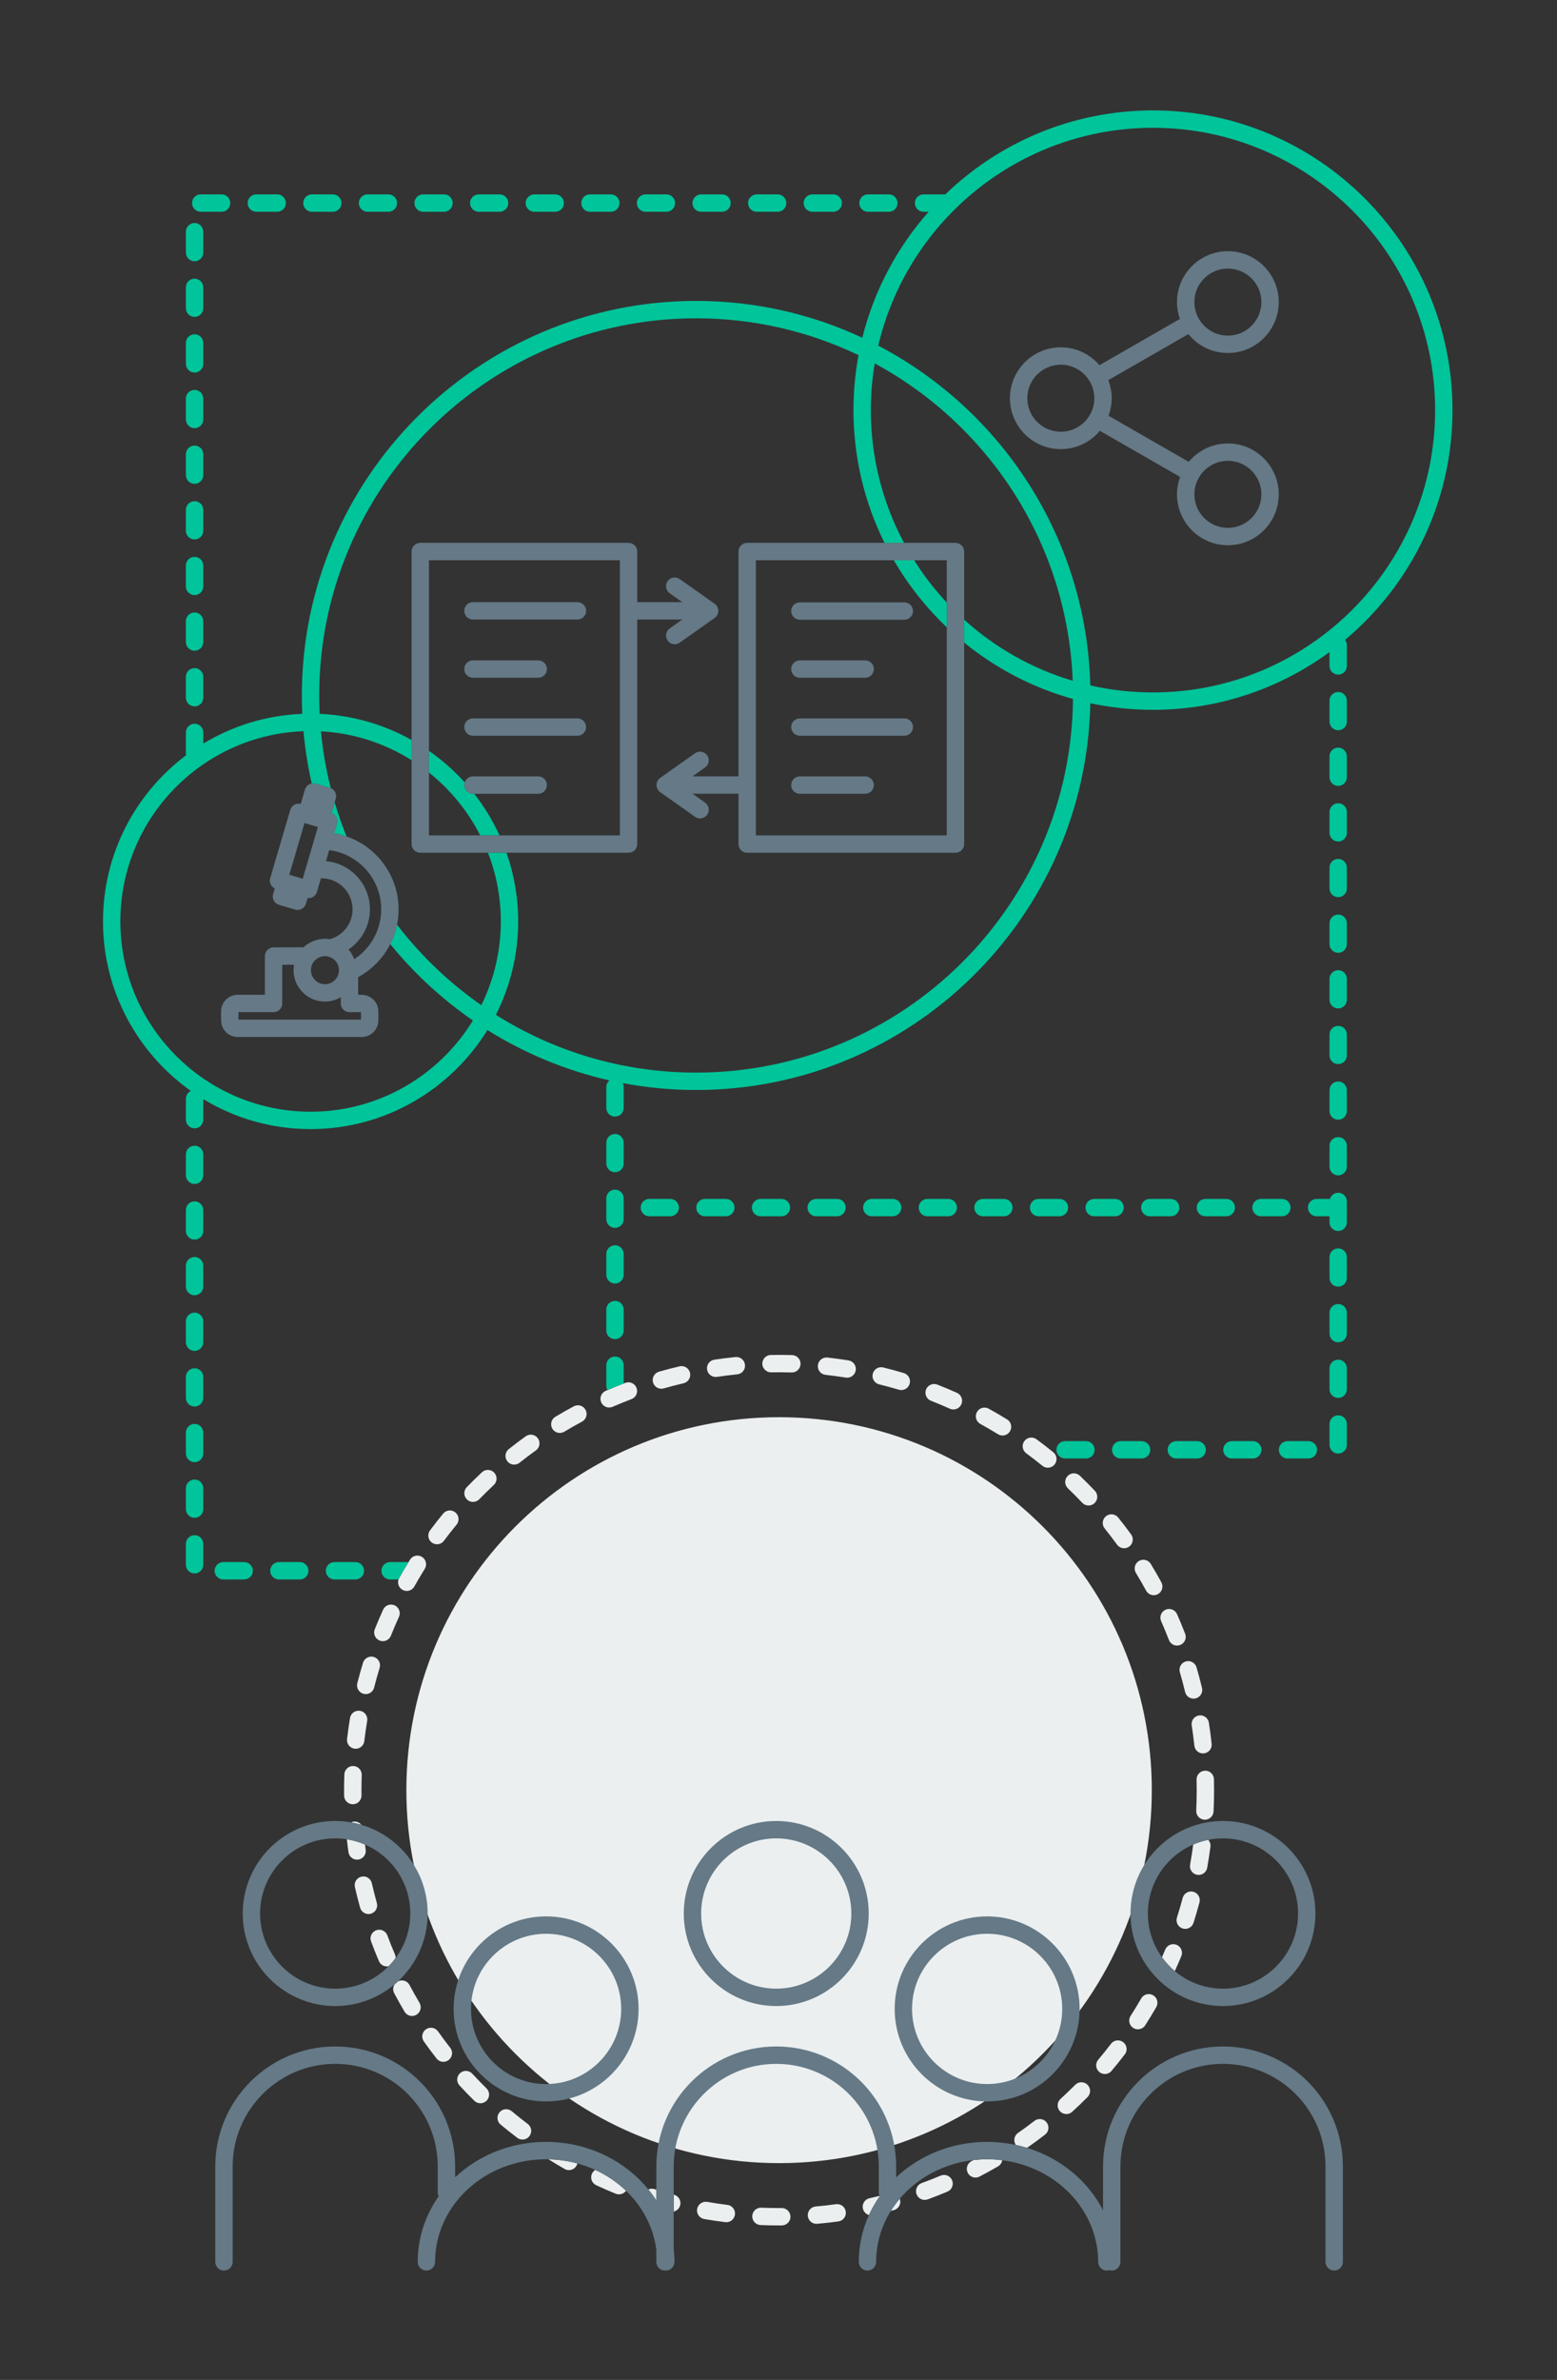 <?xml version="1.0" encoding="UTF-8"?>
<svg width="635px" height="970px" viewBox="0 0 635 970" version="1.1" xmlns="http://www.w3.org/2000/svg" xmlns:xlink="http://www.w3.org/1999/xlink">
    <rect x="0" y="0" width="635" height="970" fill="#333333" stroke="none"/>
    <title>Illustration/Reproducibility/Community_v1</title>
    <g id="Illustration/Reproducibility/Community" stroke="none" stroke-width="1" fill="none" fill-rule="evenodd">
        <path d="M274.859,894.505 C274.826,894.496 274.792,894.486 274.759,894.478 L274.759,901.378 C276.005,901.091 277.056,900.148 277.399,898.824 C277.891,896.931 276.754,894.996 274.859,894.505 L274.859,894.505 Z M161.059,796.532 C159.973,793.994 158.938,791.399 157.981,788.817 C157.301,786.982 155.261,786.044 153.427,786.726 C151.592,787.405 150.656,789.444 151.337,791.279 C152.334,793.97 153.412,796.674 154.543,799.317 C155.117,800.663 156.426,801.469 157.802,801.469 C158.03,801.469 158.26,801.445 158.489,801.4 C159.511,800.364 160.461,799.257 161.328,798.085 C161.352,797.568 161.276,797.04 161.059,796.532 L161.059,796.532 Z M296.656,898.656 C293.907,898.317 291.135,897.906 288.419,897.435 C286.495,897.109 284.657,898.393 284.322,900.32 C283.988,902.248 285.28,904.082 287.208,904.417 C290.038,904.908 292.924,905.336 295.788,905.69 C295.935,905.708 296.082,905.717 296.226,905.717 C297.989,905.717 299.517,904.401 299.738,902.608 C299.978,900.665 298.598,898.896 296.656,898.656 L296.656,898.656 Z M318.836,899.943 L318.817,899.943 L317.736,899.947 C315.326,899.947 312.886,899.897 310.484,899.796 C308.524,899.728 306.878,901.234 306.796,903.189 C306.714,905.144 308.234,906.795 310.189,906.876 C312.688,906.981 315.228,907.033 317.746,907.033 L318.855,907.029 C320.811,907.02 322.389,905.424 322.379,903.468 C322.368,901.517 320.784,899.943 318.836,899.943 L318.836,899.943 Z M340.954,898.378 C338.217,898.751 335.432,899.062 332.679,899.3 C330.729,899.47 329.286,901.187 329.455,903.137 C329.615,904.982 331.163,906.374 332.981,906.374 C333.084,906.374 333.187,906.369 333.291,906.36 C336.159,906.111 339.06,905.788 341.911,905.4 C343.85,905.136 345.208,903.35 344.943,901.41 C344.68,899.472 342.901,898.111 340.954,898.378 L340.954,898.378 Z M241.424,885.932 C240.601,887.707 241.372,889.814 243.148,890.637 C245.763,891.851 248.445,893.016 251.118,894.1 C251.554,894.277 252.005,894.36 252.448,894.36 C253.57,894.36 254.638,893.818 255.308,892.896 C251.708,889.443 247.478,886.559 242.784,884.406 C242.21,884.758 241.729,885.276 241.424,885.932 L241.424,885.932 Z M167.027,809.049 C166.13,807.348 164.047,806.69 162.333,807.531 C161.885,807.948 161.426,808.353 160.958,808.748 C160.263,809.794 160.133,811.169 160.761,812.358 C162.103,814.899 163.526,817.442 164.992,819.916 C165.654,821.033 166.833,821.654 168.044,821.654 C168.658,821.654 169.28,821.494 169.846,821.159 C171.53,820.161 172.087,817.988 171.089,816.305 C169.682,813.929 168.316,811.487 167.027,809.049 L167.027,809.049 Z M178.641,827.943 C177.51,826.346 175.298,825.969 173.701,827.1 C172.104,828.231 171.727,830.442 172.858,832.039 C174.522,834.389 176.264,836.728 178.037,838.988 C178.736,839.881 179.776,840.346 180.828,840.346 C181.593,840.346 182.363,840.1 183.012,839.592 C184.552,838.384 184.822,836.157 183.614,834.617 C181.912,832.445 180.239,830.2 178.641,827.943 L178.641,827.943 Z M192.613,845.183 C191.286,843.746 189.044,843.656 187.606,844.984 C186.168,846.312 186.079,848.554 187.407,849.991 C189.355,852.101 191.387,854.195 193.446,856.217 C194.136,856.895 195.032,857.232 195.928,857.232 C196.846,857.232 197.763,856.878 198.457,856.171 C199.828,854.775 199.807,852.531 198.411,851.16 C196.434,849.219 194.483,847.208 192.613,845.183 L192.613,845.183 Z M230.288,884.018 C230.84,884.331 231.441,884.481 232.034,884.481 C233.268,884.481 234.466,883.835 235.119,882.686 C235.287,882.389 235.392,882.076 235.468,881.759 C231.725,880.743 227.784,880.165 223.711,880.083 C225.873,881.437 228.077,882.763 230.288,884.018 L230.288,884.018 Z M215.228,865.657 C213.029,863.998 210.833,862.255 208.7,860.477 C207.196,859.225 204.963,859.427 203.71,860.929 C202.457,862.433 202.659,864.667 204.162,865.92 C206.382,867.771 208.669,869.585 210.958,871.314 C211.597,871.796 212.347,872.029 213.09,872.029 C214.164,872.029 215.224,871.543 215.921,870.62 C217.1,869.058 216.79,866.836 215.228,865.657 L215.228,865.657 Z M354.613,895.944 C352.702,896.365 351.495,898.257 351.917,900.167 C352.205,901.475 353.185,902.443 354.385,902.795 C355.607,900.113 357.086,897.56 358.779,895.148 C358.752,895.094 358.717,895.046 358.693,894.991 C357.336,895.326 355.973,895.645 354.613,895.944 L354.613,895.944 Z M264.42,892.349 C265.589,893.787 266.675,895.285 267.672,896.84 L267.672,892.462 C267.4,892.378 267.124,892.301 266.854,892.217 C266.018,891.955 265.166,892.032 264.42,892.349 L264.42,892.349 Z M486.677,771.033 C484.787,770.525 482.846,771.654 482.342,773.546 C481.631,776.217 480.844,778.905 480.004,781.536 C479.408,783.401 480.436,785.395 482.299,785.99 C482.658,786.106 483.022,786.159 483.38,786.159 C484.88,786.159 486.273,785.199 486.754,783.694 C487.63,780.952 488.45,778.151 489.191,775.368 C489.693,773.477 488.568,771.536 486.677,771.033 L486.677,771.033 Z M366.939,896.152 C365.61,897.72 364.402,899.375 363.322,901.109 C363.735,901 364.153,900.899 364.563,900.787 C366.451,900.272 367.563,898.323 367.047,896.436 C367.02,896.336 366.974,896.248 366.939,896.152 L366.939,896.152 Z M480.04,670.695 C480.463,670.695 480.895,670.619 481.314,670.458 C483.14,669.754 484.049,667.703 483.345,665.877 C482.31,663.191 481.196,660.5 480.037,657.88 C479.245,656.091 477.153,655.282 475.363,656.074 C473.573,656.866 472.765,658.959 473.557,660.749 C474.67,663.264 475.738,665.847 476.733,668.426 C477.276,669.833 478.617,670.695 480.04,670.695 L480.04,670.695 Z M495.088,725.149 C495.04,723.192 493.396,721.607 491.458,721.694 C489.502,721.742 487.955,723.368 488.004,725.324 C488.039,726.754 488.057,728.189 488.057,729.626 C488.057,732.399 487.99,735.2 487.858,737.952 C487.763,739.907 489.271,741.568 491.226,741.662 C491.284,741.665 491.342,741.666 491.4,741.666 C493.278,741.666 494.844,740.191 494.936,738.294 C495.074,735.428 495.144,732.512 495.144,729.625 C495.144,728.128 495.125,726.637 495.088,725.149 L495.088,725.149 Z M486.629,751.787 C486.273,754.527 485.845,757.292 485.357,760.004 C485.01,761.93 486.29,763.772 488.215,764.119 C488.428,764.157 488.639,764.176 488.848,764.176 C490.53,764.176 492.022,762.974 492.331,761.26 C492.841,758.431 493.288,755.547 493.658,752.688 C493.797,751.619 493.432,750.61 492.763,749.868 C490.63,750.293 488.578,750.943 486.629,751.787 L486.629,751.787 Z M479.863,792.654 C478.054,791.907 475.982,792.769 475.235,794.578 C474.802,795.627 474.348,796.678 473.89,797.727 C475.394,799.819 477.151,801.717 479.122,803.37 C480.046,801.352 480.946,799.316 481.786,797.281 C482.533,795.473 481.671,793.401 479.863,792.654 L479.863,792.654 Z M473.653,644.92 C472.279,642.396 470.823,639.871 469.326,637.415 C468.308,635.745 466.129,635.215 464.456,636.234 C462.785,637.253 462.256,639.434 463.275,641.105 C464.712,643.461 466.109,645.885 467.428,648.309 C468.071,649.489 469.288,650.158 470.544,650.158 C471.116,650.158 471.697,650.02 472.234,649.727 C473.953,648.791 474.588,646.639 473.653,644.92 L473.653,644.92 Z M397.044,880.385 C396.765,880.532 396.487,880.688 396.208,880.833 C394.471,881.735 393.796,883.875 394.699,885.611 C395.33,886.825 396.566,887.521 397.845,887.521 C398.396,887.521 398.955,887.392 399.477,887.12 C402.024,885.796 404.576,884.389 407.062,882.937 C408.008,882.385 408.587,881.459 408.755,880.457 C406.738,880.202 404.683,880.06 402.592,880.06 C400.713,880.06 398.864,880.178 397.044,880.385 L397.044,880.385 Z M383.654,886.724 C381.106,887.794 378.505,888.813 375.921,889.75 C374.082,890.418 373.131,892.451 373.799,894.29 C374.322,895.731 375.682,896.625 377.13,896.625 C377.531,896.625 377.94,896.557 378.339,896.412 C381.032,895.434 383.744,894.372 386.399,893.257 C388.203,892.499 389.051,890.422 388.293,888.617 C387.535,886.813 385.458,885.966 383.654,886.724 L383.654,886.724 Z M421.879,864.408 C419.695,866.098 417.44,867.757 415.175,869.34 C413.59,870.448 413.195,872.616 414.268,874.215 C415.813,874.545 417.333,874.936 418.823,875.391 C418.963,875.318 419.101,875.241 419.234,875.149 C421.593,873.501 423.942,871.773 426.216,870.012 C427.764,868.815 428.047,866.589 426.85,865.041 C425.652,863.492 423.426,863.21 421.879,864.408 L421.879,864.408 Z M470.27,813.208 C468.576,812.232 466.409,812.814 465.431,814.51 C464.051,816.905 462.592,819.301 461.095,821.629 C460.036,823.276 460.512,825.468 462.158,826.526 C462.751,826.907 463.415,827.09 464.071,827.09 C465.236,827.09 466.378,826.516 467.055,825.463 C468.615,823.037 470.135,820.542 471.572,818.047 C472.548,816.352 471.966,814.185 470.27,813.208 L470.27,813.208 Z M458.084,832.329 C456.53,831.141 454.305,831.436 453.117,832.991 C451.439,835.187 449.683,837.372 447.897,839.485 C446.633,840.981 446.821,843.216 448.317,844.48 C448.982,845.041 449.794,845.316 450.601,845.316 C451.609,845.316 452.609,844.889 453.31,844.06 C455.17,841.858 456.999,839.582 458.747,837.296 C459.936,835.741 459.639,833.518 458.084,832.329 L458.084,832.329 Z M438.515,849.716 C436.567,851.675 434.545,853.613 432.502,855.478 C431.056,856.797 430.953,859.038 432.273,860.484 C432.971,861.249 433.929,861.638 434.891,861.638 C435.743,861.638 436.599,861.332 437.278,860.712 C439.406,858.771 441.513,856.752 443.541,854.712 C444.921,853.324 444.914,851.081 443.526,849.701 C442.139,848.32 439.895,848.329 438.515,849.716 L438.515,849.716 Z M358.537,564.222 C361.233,564.885 363.935,565.62 366.569,566.408 C366.908,566.51 367.25,566.558 367.586,566.558 C369.111,566.558 370.52,565.566 370.979,564.029 C371.54,562.154 370.475,560.18 368.6,559.619 C365.854,558.798 363.037,558.031 360.228,557.341 C358.328,556.867 356.409,558.035 355.942,559.936 C355.474,561.836 356.636,563.755 358.537,564.222 L358.537,564.222 Z M153.697,775.62 C152.951,772.954 152.263,770.239 151.652,767.55 C151.218,765.643 149.32,764.448 147.412,764.88 C145.504,765.314 144.308,767.212 144.742,769.12 C145.379,771.923 146.095,774.752 146.873,777.53 C147.311,779.096 148.734,780.119 150.283,780.119 C150.599,780.119 150.921,780.077 151.239,779.987 C153.124,779.46 154.224,777.505 153.697,775.62 L153.697,775.62 Z M336.688,560.348 C339.434,560.652 342.211,561.028 344.941,561.466 C345.13,561.496 345.319,561.511 345.505,561.511 C347.215,561.511 348.721,560.27 349,558.527 C349.309,556.595 347.994,554.777 346.062,554.468 C343.219,554.013 340.328,553.621 337.468,553.305 C335.527,553.082 333.772,554.491 333.556,556.436 C333.34,558.381 334.742,560.133 336.688,560.348 L336.688,560.348 Z M291.87,561.216 C292.044,561.216 292.22,561.203 292.397,561.177 C295.13,560.769 297.909,560.424 300.659,560.151 C302.607,559.958 304.028,558.223 303.835,556.275 C303.642,554.327 301.909,552.908 299.959,553.099 C297.094,553.384 294.198,553.743 291.352,554.167 C289.416,554.456 288.081,556.259 288.37,558.194 C288.632,559.953 290.144,561.216 291.87,561.216 L291.87,561.216 Z M399.807,580.346 C402.239,581.686 404.662,583.1 407.008,584.547 C407.588,584.904 408.23,585.075 408.865,585.075 C410.053,585.075 411.214,584.478 411.884,583.392 C412.911,581.727 412.394,579.543 410.729,578.516 C408.284,577.008 405.76,575.535 403.227,574.139 C401.512,573.193 399.357,573.818 398.413,575.532 C397.469,577.246 398.093,579.401 399.807,580.346 L399.807,580.346 Z M314.514,559.335 C317.289,559.281 320.11,559.298 322.843,559.381 C322.88,559.382 322.915,559.382 322.951,559.382 C324.859,559.382 326.434,557.864 326.491,555.944 C326.549,553.988 325.011,552.356 323.055,552.297 C320.209,552.213 317.272,552.195 314.381,552.249 C312.425,552.286 310.868,553.902 310.905,555.859 C310.942,557.815 312.603,559.365 314.514,559.335 L314.514,559.335 Z M481.184,681.567 C481.962,684.217 482.684,686.923 483.331,689.609 C483.722,691.234 485.173,692.324 486.773,692.324 C487.047,692.324 487.327,692.292 487.605,692.226 C489.508,691.768 490.679,689.854 490.221,687.951 C489.547,685.151 488.794,682.332 487.984,679.57 C487.432,677.692 485.461,676.612 483.586,677.169 C481.708,677.72 480.632,679.689 481.184,681.567 L481.184,681.567 Z M488.98,699.174 C487.046,699.475 485.722,701.286 486.024,703.22 C486.448,705.947 486.811,708.725 487.103,711.476 C487.295,713.295 488.832,714.647 490.622,714.647 C490.746,714.647 490.873,714.64 490.999,714.626 C492.945,714.42 494.356,712.675 494.15,710.73 C493.846,707.864 493.468,704.971 493.026,702.13 C492.725,700.196 490.912,698.869 488.98,699.174 L488.98,699.174 Z M441.39,612.497 C442.087,613.233 443.024,613.603 443.963,613.603 C444.838,613.603 445.714,613.28 446.4,612.631 C447.82,611.285 447.88,609.043 446.534,607.622 C444.551,605.53 442.493,603.461 440.418,601.474 C439.003,600.121 436.76,600.168 435.408,601.583 C434.054,602.996 434.103,605.239 435.516,606.593 C437.509,608.501 439.486,610.487 441.39,612.497 L441.39,612.497 Z M418.518,592.308 C420.744,593.944 422.962,595.66 425.109,597.406 C425.766,597.941 426.557,598.2 427.343,598.2 C428.372,598.2 429.394,597.754 430.094,596.893 C431.329,595.375 431.099,593.143 429.58,591.908 C427.344,590.089 425.034,588.303 422.715,586.599 C421.139,585.44 418.921,585.779 417.762,587.355 C416.603,588.931 416.942,591.149 418.518,592.308 L418.518,592.308 Z M317.737,577.617 C233.784,577.617 165.727,645.674 165.727,729.626 C165.727,813.579 233.784,881.635 317.737,881.635 C401.689,881.635 469.746,813.579 469.746,729.626 C469.746,645.674 401.689,577.617 317.737,577.617 L317.737,577.617 Z M455.578,629.56 C456.271,630.513 457.351,631.02 458.446,631.02 C459.169,631.02 459.898,630.799 460.527,630.342 C462.11,629.191 462.46,626.975 461.309,625.392 C459.617,623.065 457.845,620.748 456.042,618.507 C454.816,616.983 452.584,616.741 451.06,617.968 C449.535,619.194 449.294,621.425 450.52,622.95 C452.252,625.102 453.953,627.325 455.578,629.56 L455.578,629.56 Z M379.69,570.923 C382.267,571.929 384.855,573.015 387.383,574.149 C387.854,574.36 388.347,574.46 388.832,574.46 C390.185,574.46 391.477,573.681 392.067,572.366 C392.867,570.581 392.069,568.484 390.284,567.684 C387.65,566.501 384.953,565.37 382.268,564.321 C380.445,563.61 378.391,564.51 377.679,566.333 C376.967,568.156 377.867,570.211 379.69,570.923 L379.69,570.923 Z M148.289,690.356 C148.58,690.429 148.871,690.464 149.158,690.464 C150.743,690.464 152.186,689.394 152.591,687.787 C153.267,685.112 154.019,682.414 154.828,679.767 C155.4,677.896 154.346,675.914 152.474,675.343 C150.601,674.772 148.622,675.824 148.05,677.696 C147.208,680.454 146.424,683.266 145.72,686.053 C145.241,687.95 146.391,689.876 148.289,690.356 L148.289,690.356 Z M154.827,668.648 C155.257,668.818 155.7,668.9 156.136,668.9 C157.545,668.9 158.877,668.054 159.429,666.666 C160.452,664.097 161.554,661.516 162.705,658.993 C163.517,657.213 162.732,655.111 160.952,654.299 C159.174,653.486 157.07,654.271 156.257,656.052 C155.059,658.68 153.911,661.369 152.845,664.045 C152.122,665.863 153.009,667.924 154.827,668.648 L154.827,668.648 Z M144.648,712.719 C144.787,712.735 144.926,712.743 145.064,712.743 C146.837,712.743 148.367,711.415 148.579,709.611 C148.901,706.859 149.294,704.087 149.748,701.368 C150.071,699.439 148.768,697.612 146.838,697.289 C144.905,696.961 143.081,698.27 142.759,700.2 C142.285,703.032 141.875,705.922 141.54,708.787 C141.313,710.732 142.704,712.491 144.648,712.719 L144.648,712.719 Z M146.126,757.915 C148.063,757.639 149.409,755.844 149.133,753.907 C149.033,753.208 148.949,752.499 148.858,751.794 C146.525,750.781 144.045,750.048 141.456,749.643 C141.654,751.406 141.869,753.167 142.117,754.907 C142.369,756.675 143.885,757.951 145.621,757.951 C145.787,757.951 145.956,757.94 146.126,757.915 L146.126,757.915 Z M144.3,742.438 C143.896,742.475 143.521,742.594 143.171,742.753 C144.604,743.002 146.009,743.329 147.382,743.735 C146.662,742.849 145.528,742.325 144.3,742.438 L144.3,742.438 Z M143.93,735.365 C145.887,735.341 147.453,733.734 147.428,731.777 C147.42,731.063 147.415,730.347 147.416,729.626 C147.416,727.572 147.453,725.493 147.526,723.447 C147.595,721.492 146.067,719.85 144.111,719.78 C142.172,719.707 140.513,721.239 140.443,723.195 C140.367,725.324 140.329,727.488 140.329,729.624 C140.328,730.374 140.333,731.121 140.342,731.867 C140.367,733.809 141.948,735.365 143.884,735.365 L143.93,735.365 Z M228.317,584.035 C228.938,584.035 229.567,583.872 230.138,583.528 C232.506,582.106 234.939,580.724 237.369,579.421 C239.093,578.496 239.742,576.349 238.817,574.624 C237.892,572.898 235.745,572.25 234.02,573.175 C231.489,574.532 228.955,575.972 226.488,577.454 C224.811,578.462 224.268,580.639 225.276,582.317 C225.941,583.423 227.113,584.035 228.317,584.035 L228.317,584.035 Z M269.735,566.016 C270.058,566.016 270.386,565.972 270.713,565.878 C273.37,565.116 276.081,564.411 278.77,563.782 C280.675,563.337 281.859,561.431 281.413,559.526 C280.967,557.619 279.062,556.437 277.156,556.882 C274.354,557.537 271.529,558.272 268.76,559.066 C266.879,559.605 265.791,561.567 266.33,563.448 C266.776,565.003 268.194,566.016 269.735,566.016 L269.735,566.016 Z M164.159,647.974 C164.706,648.279 165.299,648.425 165.885,648.425 C167.127,648.425 168.332,647.772 168.981,646.61 C170.331,644.196 171.76,641.782 173.228,639.436 C174.265,637.776 173.761,635.59 172.102,634.553 C170.443,633.517 168.257,634.02 167.219,635.678 C167.017,636.002 166.822,636.336 166.62,636.662 C165.304,638.797 164.016,640.97 162.796,643.151 C162.688,643.345 162.606,643.546 162.537,643.748 C161.999,645.335 162.644,647.127 164.159,647.974 L164.159,647.974 Z M248.436,573.667 C248.908,573.667 249.388,573.572 249.848,573.372 C252.378,572.271 254.967,571.22 257.543,570.246 C259.374,569.556 260.298,567.511 259.607,565.68 C258.916,563.85 256.871,562.923 255.04,563.617 C254.812,563.703 254.585,563.797 254.358,563.884 C252.148,564.729 249.939,565.627 247.762,566.562 C247.516,566.668 247.265,566.767 247.02,566.874 C245.226,567.655 244.404,569.743 245.185,571.537 C245.766,572.871 247.068,573.667 248.436,573.667 L248.436,573.667 Z M209.704,596.936 C210.476,596.936 211.253,596.685 211.904,596.168 C214.069,594.448 216.304,592.761 218.546,591.152 C220.136,590.012 220.5,587.798 219.359,586.208 C218.218,584.617 216.005,584.254 214.415,585.395 C212.08,587.07 209.753,588.827 207.498,590.617 C205.965,591.835 205.71,594.064 206.926,595.596 C207.626,596.477 208.66,596.936 209.704,596.936 L209.704,596.936 Z M192.909,612.144 C193.834,612.144 194.758,611.784 195.453,611.068 C197.379,609.082 199.378,607.118 201.395,605.232 C202.823,603.894 202.898,601.651 201.561,600.223 C200.224,598.793 197.983,598.72 196.553,600.056 C194.453,602.022 192.371,604.067 190.366,606.134 C189.003,607.539 189.038,609.782 190.442,611.145 C191.131,611.812 192.02,612.144 192.909,612.144 L192.909,612.144 Z M176.103,628.7 C176.739,629.174 177.481,629.402 178.217,629.402 C179.298,629.402 180.366,628.909 181.062,627.975 C182.714,625.757 184.443,623.55 186.2,621.417 C187.445,619.907 187.23,617.674 185.719,616.43 C184.208,615.185 181.975,615.4 180.732,616.911 C178.901,619.133 177.099,621.431 175.378,623.742 C174.209,625.312 174.534,627.531 176.103,628.7 L176.103,628.7 Z" id="Fill-1" fill="#EBEFF0" fill-rule="nonzero"></path>
        <path d="M192.886,299.879 L235.489,299.879 C237.446,299.879 239.032,298.293 239.032,296.336 C239.032,294.379 237.446,292.793 235.489,292.793 L192.886,292.793 C190.929,292.793 189.343,294.379 189.343,296.336 C189.343,298.293 190.929,299.879 192.886,299.879 L192.886,299.879 Z M192.886,276.235 L219.511,276.235 C221.468,276.235 223.054,274.65 223.054,272.692 C223.054,270.735 221.468,269.15 219.511,269.15 L192.886,269.15 C190.929,269.15 189.343,270.735 189.343,272.692 C189.343,274.65 190.929,276.235 192.886,276.235 L192.886,276.235 Z M192.886,252.512 L235.489,252.512 C237.446,252.512 239.032,250.926 239.032,248.969 C239.032,247.012 237.446,245.426 235.489,245.426 L192.886,245.426 C190.929,245.426 189.343,247.012 189.343,248.969 C189.343,250.926 190.929,252.512 192.886,252.512 L192.886,252.512 Z M308.272,228.343 L364.535,228.343 L372.819,228.343 L386.13,228.343 L386.13,245.605 L386.13,255.671 L386.13,340.47 L308.272,340.47 L308.272,228.343 Z M287.562,312.788 C289.16,311.658 289.54,309.447 288.411,307.85 C287.281,306.252 285.07,305.871 283.472,307.001 L269.233,317.066 C268.293,317.73 267.734,318.809 267.734,319.959 C267.734,321.109 268.293,322.189 269.233,322.853 L283.472,332.917 C284.094,333.357 284.807,333.567 285.514,333.567 C286.626,333.567 287.72,333.045 288.411,332.068 C289.54,330.471 289.16,328.26 287.562,327.13 L282.429,323.502 L301.185,323.502 L301.185,344.013 C301.185,345.97 302.771,347.556 304.728,347.556 L389.673,347.556 C391.63,347.556 393.217,345.97 393.217,344.013 L393.217,261.902 L393.217,252.578 L393.217,224.8 C393.217,222.843 391.63,221.257 389.673,221.257 L368.696,221.257 L360.728,221.257 L304.728,221.257 C302.771,221.257 301.185,222.843 301.185,224.8 L301.185,316.416 L282.429,316.416 L287.562,312.788 Z M223.054,319.98 C223.054,318.023 221.468,316.437 219.511,316.437 L192.886,316.437 C191.315,316.437 189.998,317.466 189.534,318.882 C189.42,319.23 189.343,319.594 189.343,319.98 C189.343,321.937 190.929,323.523 192.886,323.523 L193.408,323.523 L219.511,323.523 C221.468,323.523 223.054,321.937 223.054,319.98 L223.054,319.98 Z M347.205,779.899 C347.205,796.786 333.466,810.525 316.579,810.525 C299.691,810.525 285.952,796.786 285.952,779.899 C285.952,763.012 299.691,749.273 316.579,749.273 C333.466,749.273 347.205,763.012 347.205,779.899 L347.205,779.899 Z M278.865,779.899 C278.865,800.693 295.784,817.611 316.579,817.611 C337.374,817.611 354.292,800.693 354.292,779.899 C354.292,759.104 337.374,742.187 316.579,742.187 C295.784,742.187 278.865,759.104 278.865,779.899 L278.865,779.899 Z M97.257,412.535 L111.57,412.535 C113.527,412.535 115.113,410.949 115.113,408.992 L115.113,393.208 L119.927,393.208 C119.8,393.93 119.721,394.668 119.721,395.425 C119.721,402.482 125.463,408.223 132.52,408.223 C134.878,408.223 137.081,407.571 138.98,406.454 L138.98,408.992 C138.98,410.949 140.566,412.535 142.523,412.535 L147.218,412.535 L147.218,415.578 L97.257,415.578 L97.257,412.535 Z M132.52,389.713 C135.669,389.713 138.231,392.275 138.231,395.425 C138.231,398.574 135.669,401.137 132.52,401.137 C129.37,401.137 126.808,398.574 126.808,395.425 C126.808,392.275 129.37,389.713 132.52,389.713 L132.52,389.713 Z M150.874,370.62 C150.874,360.327 142.953,351.86 132.944,350.968 L134.26,346.491 C146.206,348.032 155.468,358.262 155.468,370.62 C155.468,379.107 151.096,386.585 144.492,390.941 C143.942,389.48 143.137,388.147 142.124,386.994 C147.393,383.446 150.874,377.437 150.874,370.62 L150.874,370.62 Z M123.452,358.134 L117.993,356.529 L124.183,335.466 L129.642,337.07 L123.452,358.134 Z M96.959,422.664 L147.515,422.664 C151.259,422.664 154.304,419.619 154.304,415.875 L154.304,412.238 C154.304,408.494 151.259,405.449 147.515,405.449 L146.067,405.449 L146.067,398.26 C151.681,395.214 156.262,390.504 159.16,384.8 C160.416,382.327 161.361,379.671 161.928,376.877 C162.338,374.854 162.555,372.762 162.555,370.62 C162.555,356.867 153.669,345.158 141.34,340.91 C139.708,340.348 138.017,339.915 136.277,339.627 L137.44,335.669 C137.974,333.853 136.979,331.964 135.216,331.342 L136.487,327.015 L136.94,325.474 C137.205,324.572 137.101,323.603 136.651,322.777 C136.262,322.064 135.634,321.525 134.889,321.217 C134.773,321.169 134.662,321.111 134.54,321.075 L128.774,319.381 C128.223,319.219 127.667,319.212 127.138,319.311 C125.866,319.546 124.765,320.456 124.376,321.781 L122.653,327.644 C121.789,327.422 120.872,327.527 120.085,327.957 C119.26,328.407 118.648,329.167 118.383,330.068 L110.195,357.931 C109.699,359.619 110.523,361.37 112.057,362.11 L111.388,364.386 C111.123,365.287 111.227,366.258 111.677,367.082 C112.127,367.907 112.887,368.52 113.788,368.784 L120.386,370.723 C120.719,370.821 121.056,370.867 121.386,370.867 C122.918,370.867 124.331,369.866 124.784,368.322 L125.453,366.047 C125.586,366.062 125.719,366.075 125.853,366.075 C126.441,366.075 127.025,365.93 127.55,365.643 C128.375,365.192 128.988,364.433 129.252,363.531 L130.889,357.96 L131.132,357.965 C138.11,357.965 143.787,363.643 143.787,370.62 C143.787,376.421 139.858,381.312 134.524,382.8 C133.87,382.696 133.203,382.627 132.52,382.627 C129.129,382.627 126.05,383.962 123.758,386.122 L111.57,386.122 C109.613,386.122 108.026,387.708 108.026,389.665 L108.026,405.449 L96.959,405.449 C93.216,405.449 90.17,408.494 90.17,412.238 L90.17,415.875 C90.17,419.619 93.216,422.664 96.959,422.664 L96.959,422.664 Z M543.698,863.648 C535.956,845.692 518.32,834.091 498.769,834.091 C471.802,834.091 449.862,856.03 449.862,882.997 L449.862,900.863 C443.725,888.869 432.504,879.568 418.823,875.391 C417.333,874.936 415.813,874.545 414.268,874.215 C410.51,873.412 406.606,872.974 402.592,872.974 C388.104,872.974 374.974,878.5 365.485,887.412 L365.485,882.997 C365.485,876.278 364.147,869.768 361.508,863.648 C353.765,845.692 336.13,834.091 316.579,834.091 C289.612,834.091 267.672,856.03 267.672,882.997 L267.672,892.462 L267.672,896.84 C266.676,895.285 265.589,893.787 264.42,892.349 C255.237,881.064 240.934,873.608 224.773,873.023 C224.716,873.021 224.659,873.02 224.603,873.019 C223.976,872.998 223.35,872.974 222.718,872.974 C208.23,872.974 195.1,878.5 185.611,887.412 L185.611,882.997 C185.611,876.278 184.273,869.768 181.634,863.648 C173.891,845.692 156.256,834.091 136.705,834.091 C109.738,834.091 87.798,856.03 87.798,882.997 L87.798,921.88 C87.798,923.837 89.385,925.423 91.342,925.423 C93.299,925.423 94.885,923.837 94.885,921.88 L94.885,882.997 C94.885,859.938 113.645,841.177 136.705,841.177 C153.424,841.177 168.505,851.099 175.126,866.454 C177.381,871.683 178.524,877.249 178.524,882.997 L178.524,893.58 C178.524,894.146 178.669,894.673 178.905,895.148 C173.509,902.837 170.358,912.019 170.358,921.88 C170.358,923.837 171.944,925.423 173.901,925.423 C175.858,925.423 177.445,923.837 177.445,921.88 C177.445,898.82 197.754,880.06 222.718,880.06 C223.051,880.06 223.38,880.076 223.711,880.083 C227.784,880.165 231.725,880.743 235.468,881.759 C238.006,882.449 240.451,883.336 242.784,884.406 C247.478,886.559 251.708,889.443 255.308,892.896 C261.999,899.314 266.495,907.691 267.672,916.997 L267.672,921.88 C267.672,923.837 269.259,925.423 271.216,925.423 C271.27,925.423 271.321,925.409 271.375,925.407 C271.429,925.409 271.48,925.423 271.534,925.423 C273.491,925.423 275.078,923.837 275.078,921.88 C275.078,920.073 274.964,918.291 274.759,916.535 L274.759,901.378 L274.759,894.478 L274.759,882.997 C274.759,859.938 293.519,841.177 316.579,841.177 C333.298,841.177 348.379,851.099 355,866.454 C357.255,871.683 358.398,877.249 358.398,882.997 L358.398,893.58 C358.398,894.082 358.505,894.558 358.694,894.991 C358.718,895.046 358.752,895.094 358.779,895.148 C357.086,897.56 355.607,900.113 354.385,902.795 C351.713,908.662 350.232,915.112 350.232,921.88 C350.232,923.837 351.818,925.423 353.775,925.423 C355.732,925.423 357.319,923.837 357.319,921.88 C357.319,914.323 359.511,907.234 363.322,901.109 C364.402,899.375 365.611,897.72 366.939,896.152 C374.155,887.638 384.856,881.768 397.044,880.385 C398.864,880.178 400.713,880.06 402.592,880.06 C404.683,880.06 406.738,880.202 408.755,880.457 C430.812,883.244 447.865,900.752 447.865,921.88 C447.865,923.837 449.452,925.423 451.409,925.423 C451.758,925.423 452.089,925.357 452.407,925.263 C452.726,925.357 453.056,925.423 453.406,925.423 C455.363,925.423 456.949,923.837 456.949,921.88 L456.949,882.997 C456.949,859.938 475.709,841.177 498.769,841.177 C515.488,841.177 530.57,851.099 537.19,866.454 C539.446,871.684 540.589,877.25 540.589,882.997 L540.589,921.88 C540.589,923.837 542.175,925.423 544.132,925.423 C546.089,925.423 547.676,923.837 547.676,921.88 L547.676,882.997 C547.676,876.279 546.337,869.77 543.698,863.648 L543.698,863.648 Z M222.718,849.408 C205.83,849.408 192.092,835.669 192.092,818.781 C192.092,801.895 205.83,788.155 222.718,788.155 C239.605,788.155 253.344,801.895 253.344,818.781 C253.344,835.669 239.605,849.408 222.718,849.408 L222.718,849.408 Z M222.718,781.069 C201.923,781.069 185.005,797.986 185.005,818.781 C185.005,839.576 201.923,856.494 222.718,856.494 C243.513,856.494 260.431,839.576 260.431,818.781 C260.431,797.986 243.513,781.069 222.718,781.069 L222.718,781.069 Z M167.331,779.899 C167.331,786.704 165.097,792.995 161.328,798.085 C160.461,799.257 159.511,800.364 158.489,801.4 C152.932,807.029 145.22,810.525 136.705,810.525 C119.817,810.525 106.078,796.786 106.078,779.899 C106.078,763.012 119.817,749.273 136.705,749.273 C138.321,749.273 139.907,749.4 141.456,749.643 C144.045,750.048 146.525,750.781 148.858,751.794 C159.715,756.507 167.331,767.328 167.331,779.899 L167.331,779.899 Z M143.171,742.753 C141.068,742.388 138.91,742.187 136.705,742.187 C115.91,742.187 98.991,759.104 98.991,779.899 C98.991,800.693 115.91,817.611 136.705,817.611 C145.935,817.611 154.396,814.273 160.958,808.748 C161.427,808.353 161.885,807.948 162.333,807.531 C169.759,800.639 174.418,790.805 174.418,779.899 C174.418,762.812 162.992,748.352 147.382,743.735 C146.009,743.329 144.604,743.002 143.171,742.753 L143.171,742.753 Z M174.942,314.862 L174.942,306.029 L174.942,228.343 L252.8,228.343 L252.8,340.47 L203.705,340.47 L195.841,340.47 L174.942,340.47 L174.942,314.862 Z M171.399,347.556 L199.01,347.556 L206.565,347.556 L256.344,347.556 C258.301,347.556 259.887,345.97 259.887,344.013 L259.887,252.512 L278.26,252.512 L273.128,256.139 C271.53,257.268 271.15,259.48 272.279,261.077 C272.969,262.054 274.064,262.576 275.176,262.576 C275.883,262.576 276.596,262.365 277.218,261.926 L291.457,251.862 C292.397,251.198 292.956,250.119 292.956,248.969 C292.956,247.818 292.397,246.739 291.457,246.075 L277.218,236.011 C275.62,234.881 273.409,235.262 272.279,236.859 C271.15,238.457 271.53,240.668 273.128,241.798 L278.261,245.426 L259.887,245.426 L259.887,224.8 C259.887,222.843 258.301,221.257 256.344,221.257 L171.399,221.257 C169.442,221.257 167.855,222.843 167.855,224.8 L167.855,301.591 L167.855,309.828 L167.855,344.013 C167.855,345.97 169.442,347.556 171.399,347.556 L171.399,347.556 Z M529.395,779.899 C529.395,796.786 515.656,810.525 498.769,810.525 C491.297,810.525 484.444,807.832 479.123,803.37 C477.151,801.717 475.394,799.819 473.89,797.727 C470.278,792.701 468.143,786.546 468.143,779.899 C468.143,767.323 475.765,756.497 486.629,751.787 C488.578,750.942 490.63,750.293 492.763,749.868 C494.706,749.48 496.713,749.273 498.769,749.273 C515.656,749.273 529.395,763.012 529.395,779.899 L529.395,779.899 Z M461.056,779.899 C461.056,800.693 477.974,817.611 498.769,817.611 C519.564,817.611 536.482,800.693 536.482,779.899 C536.482,759.104 519.564,742.187 498.769,742.187 C477.974,742.187 461.056,759.104 461.056,779.899 L461.056,779.899 Z M352.84,316.437 L326.216,316.437 C324.259,316.437 322.672,318.023 322.672,319.98 C322.672,321.937 324.259,323.523 326.216,323.523 L352.84,323.523 C354.797,323.523 356.384,321.937 356.384,319.98 C356.384,318.023 354.797,316.437 352.84,316.437 L352.84,316.437 Z M368.818,292.793 L326.216,292.793 C324.259,292.793 322.672,294.379 322.672,296.336 C322.672,298.293 324.259,299.879 326.216,299.879 L368.818,299.879 C370.775,299.879 372.362,298.293 372.362,296.336 C372.362,294.379 370.775,292.793 368.818,292.793 L368.818,292.793 Z M402.592,788.155 C419.479,788.155 433.218,801.895 433.218,818.781 C433.218,835.669 419.479,849.408 402.592,849.408 C385.704,849.408 371.966,835.669 371.966,818.781 C371.966,801.895 385.704,788.155 402.592,788.155 L402.592,788.155 Z M364.879,818.781 C364.879,839.576 381.797,856.494 402.592,856.494 C423.387,856.494 440.305,839.576 440.305,818.781 C440.305,797.986 423.387,781.069 402.592,781.069 C381.797,781.069 364.879,797.986 364.879,818.781 L364.879,818.781 Z M432.637,148.642 C440.172,148.642 446.301,154.772 446.301,162.305 C446.301,169.839 440.172,175.969 432.637,175.969 C425.104,175.969 418.974,169.839 418.974,162.305 C418.974,154.772 425.104,148.642 432.637,148.642 L432.637,148.642 Z M500.771,109.466 C508.305,109.466 514.434,115.596 514.434,123.129 C514.434,130.663 508.305,136.793 500.771,136.793 C493.237,136.793 487.108,130.663 487.108,123.129 C487.108,115.596 493.237,109.466 500.771,109.466 L500.771,109.466 Z M500.771,187.816 C508.305,187.816 514.434,193.946 514.434,201.481 C514.434,209.015 508.305,215.145 500.771,215.145 C493.237,215.145 487.108,209.015 487.108,201.481 C487.108,193.946 493.237,187.816 500.771,187.816 L500.771,187.816 Z M432.637,183.055 C439.03,183.055 444.753,180.146 448.562,175.586 L481.296,194.387 C480.486,196.604 480.021,198.986 480.021,201.481 C480.021,212.922 489.329,222.231 500.771,222.231 C512.213,222.231 521.521,212.922 521.521,201.481 C521.521,190.039 512.213,180.731 500.771,180.731 C500.7,180.731 500.632,180.74 500.561,180.741 C494.237,180.805 488.581,183.705 484.814,188.235 L452.096,169.443 C452.917,167.213 453.388,164.816 453.388,162.305 C453.388,159.706 452.887,157.228 452.011,154.934 L484.661,136.181 C488.427,140.821 494.149,143.804 500.561,143.868 C500.632,143.869 500.7,143.879 500.771,143.879 C512.213,143.879 521.521,134.57 521.521,123.129 C521.521,111.688 512.213,102.38 500.771,102.38 C489.329,102.38 480.021,111.688 480.021,123.129 C480.021,125.536 480.454,127.839 481.211,129.991 L448.394,148.839 C444.585,144.39 438.94,141.556 432.637,141.556 C421.196,141.556 411.887,150.863 411.887,162.305 C411.887,173.746 421.196,183.055 432.637,183.055 L432.637,183.055 Z M368.818,245.507 L326.216,245.507 C324.259,245.507 322.672,247.093 322.672,249.05 C322.672,251.007 324.259,252.593 326.216,252.593 L368.818,252.593 C370.775,252.593 372.362,251.007 372.362,249.05 C372.362,247.093 370.775,245.507 368.818,245.507 L368.818,245.507 Z M326.216,276.235 L352.84,276.235 C354.797,276.235 356.384,274.65 356.384,272.692 C356.384,270.735 354.797,269.15 352.84,269.15 L326.216,269.15 C324.259,269.15 322.672,270.735 322.672,272.692 C322.672,274.65 324.259,276.235 326.216,276.235 L326.216,276.235 Z" id="Fill-3" fill="#657986" fill-rule="nonzero"></path>
        <path d="M465.569,587.365 L457.065,587.365 C455.108,587.365 453.522,588.951 453.522,590.908 C453.522,592.865 455.108,594.451 457.065,594.451 L465.569,594.451 C467.526,594.451 469.112,592.865 469.112,590.908 C469.112,588.951 467.526,587.365 465.569,587.365 L465.569,587.365 Z M446.255,495.728 L454.758,495.728 C456.715,495.728 458.302,494.142 458.302,492.185 C458.302,490.228 456.715,488.642 454.758,488.642 L446.255,488.642 C444.298,488.642 442.711,490.228 442.711,492.185 C442.711,494.142 444.298,495.728 446.255,495.728 L446.255,495.728 Z M468.931,495.728 L477.436,495.728 C479.393,495.728 480.979,494.142 480.979,492.185 C480.979,490.228 479.393,488.642 477.436,488.642 L468.931,488.642 C466.974,488.642 465.388,490.228 465.388,492.185 C465.388,494.142 466.974,495.728 468.931,495.728 L468.931,495.728 Z M491.609,495.728 L500.112,495.728 C502.069,495.728 503.656,494.142 503.656,492.185 C503.656,490.228 502.069,488.642 500.112,488.642 L491.609,488.642 C489.652,488.642 488.065,490.228 488.065,492.185 C488.065,494.142 489.652,495.728 491.609,495.728 L491.609,495.728 Z M514.286,495.728 L522.79,495.728 C524.747,495.728 526.333,494.142 526.333,492.185 C526.333,490.228 524.747,488.642 522.79,488.642 L514.286,488.642 C512.329,488.642 510.742,490.228 510.742,492.185 C510.742,494.142 512.329,495.728 514.286,495.728 L514.286,495.728 Z M510.923,587.365 L502.42,587.365 C500.463,587.365 498.876,588.951 498.876,590.908 C498.876,592.865 500.463,594.451 502.42,594.451 L510.923,594.451 C512.881,594.451 514.467,592.865 514.467,590.908 C514.467,588.951 512.881,587.365 510.923,587.365 L510.923,587.365 Z M442.892,587.365 L434.388,587.365 C432.431,587.365 430.844,588.951 430.844,590.908 C430.844,592.865 432.431,594.451 434.388,594.451 L442.892,594.451 C444.849,594.451 446.435,592.865 446.435,590.908 C446.435,588.951 444.849,587.365 442.892,587.365 L442.892,587.365 Z M488.246,587.365 L479.742,587.365 C477.785,587.365 476.199,588.951 476.199,590.908 C476.199,592.865 477.785,594.451 479.742,594.451 L488.246,594.451 C490.203,594.451 491.79,592.865 491.79,590.908 C491.79,588.951 490.203,587.365 488.246,587.365 L488.246,587.365 Z M341.372,488.642 L332.868,488.642 C330.911,488.642 329.325,490.228 329.325,492.185 C329.325,494.142 330.911,495.728 332.868,495.728 L341.372,495.728 C343.329,495.728 344.916,494.142 344.916,492.185 C344.916,490.228 343.329,488.642 341.372,488.642 L341.372,488.642 Z M318.695,488.642 L310.192,488.642 C308.235,488.642 306.648,490.228 306.648,492.185 C306.648,494.142 308.235,495.728 310.192,495.728 L318.695,495.728 C320.652,495.728 322.239,494.142 322.239,492.185 C322.239,490.228 320.652,488.642 318.695,488.642 L318.695,488.642 Z M296.018,488.642 L287.514,488.642 C285.557,488.642 283.971,490.228 283.971,492.185 C283.971,494.142 285.557,495.728 287.514,495.728 L296.018,495.728 C297.975,495.728 299.562,494.142 299.562,492.185 C299.562,490.228 297.975,488.642 296.018,488.642 L296.018,488.642 Z M273.341,488.642 L264.837,488.642 C262.88,488.642 261.294,490.228 261.294,492.185 C261.294,494.142 262.88,495.728 264.837,495.728 L273.341,495.728 C275.298,495.728 276.884,494.142 276.884,492.185 C276.884,490.228 275.298,488.642 273.341,488.642 L273.341,488.642 Z M250.815,462.178 C248.858,462.178 247.272,463.764 247.272,465.721 L247.272,474.225 C247.272,476.182 248.858,477.768 250.815,477.768 C252.772,477.768 254.359,476.182 254.359,474.225 L254.359,465.721 C254.359,463.764 252.772,462.178 250.815,462.178 L250.815,462.178 Z M364.049,488.642 L355.546,488.642 C353.589,488.642 352.002,490.228 352.002,492.185 C352.002,494.142 353.589,495.728 355.546,495.728 L364.049,495.728 C366.006,495.728 367.593,494.142 367.593,492.185 C367.593,490.228 366.006,488.642 364.049,488.642 L364.049,488.642 Z M409.404,488.642 L400.9,488.642 C398.943,488.642 397.357,490.228 397.357,492.185 C397.357,494.142 398.943,495.728 400.9,495.728 L409.404,495.728 C411.361,495.728 412.947,494.142 412.947,492.185 C412.947,490.228 411.361,488.642 409.404,488.642 L409.404,488.642 Z M386.727,488.642 L378.223,488.642 C376.266,488.642 374.679,490.228 374.679,492.185 C374.679,494.142 376.266,495.728 378.223,495.728 L386.727,495.728 C388.684,495.728 390.27,494.142 390.27,492.185 C390.27,490.228 388.684,488.642 386.727,488.642 L386.727,488.642 Z M435.625,492.185 C435.625,490.228 434.038,488.642 432.081,488.642 L423.577,488.642 C421.62,488.642 420.034,490.228 420.034,492.185 C420.034,494.142 421.62,495.728 423.577,495.728 L432.081,495.728 C434.038,495.728 435.625,494.142 435.625,492.185 L435.625,492.185 Z M533.601,587.365 L525.097,587.365 C523.14,587.365 521.553,588.951 521.553,590.908 C521.553,592.865 523.14,594.451 525.097,594.451 L533.601,594.451 C535.558,594.451 537.144,592.865 537.144,590.908 C537.144,588.951 535.558,587.365 533.601,587.365 L533.601,587.365 Z M470.228,282.223 C461.442,282.223 452.884,281.23 444.657,279.356 C443.145,219.198 408.427,167.151 358.191,140.871 C370.112,90.045 415.819,52.086 470.228,52.086 C533.677,52.086 585.297,103.706 585.297,167.155 C585.297,230.604 533.677,282.223 470.228,282.223 L470.228,282.223 Z M283.906,437.169 C253.921,437.169 225.919,428.53 202.243,413.623 C208.044,402.162 211.335,389.224 211.335,375.525 C211.335,365.725 209.642,356.317 206.566,347.555 L199.01,347.555 C202.379,356.239 204.248,365.666 204.248,375.525 C204.248,387.779 201.381,399.372 196.3,409.686 C183.221,400.582 171.62,389.501 161.928,376.877 C161.361,379.67 160.416,382.326 159.16,384.799 C168.85,396.704 180.206,407.198 192.869,415.927 C179.222,438.207 154.654,453.106 126.667,453.106 C83.889,453.106 49.087,418.303 49.087,375.525 C49.087,333.719 82.332,299.55 123.77,298.019 C124.424,305.263 125.552,312.372 127.138,319.31 C127.667,319.212 128.223,319.219 128.775,319.381 L134.54,321.075 C134.662,321.111 134.774,321.168 134.89,321.216 C132.985,313.702 131.638,305.969 130.889,298.064 C144.419,298.794 157.029,303.016 167.856,309.828 L167.856,301.59 C156.67,295.334 143.935,291.541 130.376,290.953 C130.256,288.468 130.191,285.968 130.191,283.453 C130.191,198.693 199.147,129.736 283.906,129.736 C307.607,129.736 330.071,135.132 350.138,144.753 C348.786,152.018 348.072,159.504 348.072,167.155 C348.072,186.571 352.633,204.939 360.728,221.257 L368.697,221.257 C360.063,205.119 355.159,186.7 355.159,167.155 C355.159,160.671 355.707,154.313 356.742,148.119 C403.209,173.227 435.345,221.571 437.495,277.473 C420.858,272.528 405.784,263.919 393.217,252.578 L393.217,261.902 C406.104,272.396 421.161,280.317 437.604,284.879 C436.834,368.983 368.189,437.169 283.906,437.169 L283.906,437.169 Z M592.383,167.155 C592.383,99.799 537.585,45 470.228,45 C437.35,45 407.469,58.06 385.488,79.259 C385.382,79.25 385.279,79.227 385.17,79.227 L376.666,79.227 C374.709,79.227 373.123,80.813 373.123,82.77 C373.123,84.727 374.709,86.313 376.666,86.313 L378.734,86.313 C365.927,100.791 356.496,118.318 351.682,137.654 C331.074,128.035 308.109,122.65 283.906,122.65 C195.239,122.65 123.104,194.786 123.104,283.453 C123.104,285.965 123.169,288.461 123.284,290.945 C108.552,291.528 94.773,295.875 82.899,303.075 L82.899,298.53 C82.899,296.573 81.312,294.987 79.355,294.987 C77.398,294.987 75.812,296.573 75.812,298.53 L75.812,307.034 C75.812,307.302 75.847,307.56 75.903,307.81 C55.332,323.271 42,347.869 42,375.525 C42,404.038 56.182,429.285 77.847,444.635 C76.647,445.202 75.812,446.414 75.812,447.83 L75.812,456.334 C75.812,458.291 77.398,459.877 79.355,459.877 C81.312,459.877 82.899,458.291 82.899,456.334 L82.899,447.975 C95.679,455.725 110.661,460.192 126.667,460.192 C157.125,460.192 183.87,444.02 198.788,419.818 C213.89,429.278 230.664,436.302 248.561,440.332 C247.78,440.982 247.272,441.949 247.272,443.045 L247.272,451.549 C247.272,453.506 248.858,455.092 250.815,455.092 C252.772,455.092 254.359,453.506 254.359,451.549 L254.359,443.045 C254.359,442.467 254.207,441.929 253.962,441.447 C263.667,443.283 273.675,444.255 283.906,444.255 C371.517,444.255 442.979,373.825 444.669,286.611 C452.915,288.374 461.464,289.309 470.228,289.309 C497.124,289.309 522.012,280.565 542.215,265.78 L542.215,271.412 C542.215,273.369 543.801,274.955 545.758,274.955 C547.715,274.955 549.301,273.369 549.301,271.412 L549.301,262.908 C549.301,262.11 549.028,261.382 548.583,260.79 C575.338,238.364 592.383,204.715 592.383,167.155 L592.383,167.155 Z M545.758,282.042 C543.801,282.042 542.215,283.628 542.215,285.585 L542.215,294.089 C542.215,296.046 543.801,297.632 545.758,297.632 C547.715,297.632 549.301,296.046 549.301,294.089 L549.301,285.585 C549.301,283.628 547.715,282.042 545.758,282.042 L545.758,282.042 Z M545.758,304.719 C543.801,304.719 542.215,306.305 542.215,308.262 L542.215,316.766 C542.215,318.723 543.801,320.309 545.758,320.309 C547.715,320.309 549.301,318.723 549.301,316.766 L549.301,308.262 C549.301,306.305 547.715,304.719 545.758,304.719 L545.758,304.719 Z M545.758,327.396 C543.801,327.396 542.215,328.982 542.215,330.939 L542.215,339.443 C542.215,341.4 543.801,342.986 545.758,342.986 C547.715,342.986 549.301,341.4 549.301,339.443 L549.301,330.939 C549.301,328.982 547.715,327.396 545.758,327.396 L545.758,327.396 Z M545.758,350.074 C543.801,350.074 542.215,351.66 542.215,353.617 L542.215,362.121 C542.215,364.078 543.801,365.664 545.758,365.664 C547.715,365.664 549.301,364.078 549.301,362.121 L549.301,353.617 C549.301,351.66 547.715,350.074 545.758,350.074 L545.758,350.074 Z M545.758,576.845 C543.801,576.845 542.215,578.431 542.215,580.388 L542.215,588.892 C542.215,590.849 543.801,592.435 545.758,592.435 C547.715,592.435 549.301,590.849 549.301,588.892 L549.301,580.388 C549.301,578.431 547.715,576.845 545.758,576.845 L545.758,576.845 Z M135.216,331.342 C136.979,331.964 137.974,333.853 137.441,335.669 L136.278,339.626 C138.018,339.914 139.708,340.347 141.34,340.909 C139.508,336.38 137.888,331.745 136.488,327.015 L135.216,331.342 Z M192.886,323.522 C190.929,323.522 189.343,321.936 189.343,319.979 C189.343,319.594 189.42,319.229 189.534,318.882 C185.185,314.06 180.284,309.75 174.943,306.029 L174.943,314.862 C183.614,321.776 190.77,330.503 195.841,340.469 L203.705,340.469 C200.934,334.403 197.47,328.722 193.409,323.522 L192.886,323.522 Z M364.535,228.343 C370.414,238.459 377.701,247.659 386.13,255.671 L386.13,245.604 C381.173,240.293 376.711,234.516 372.82,228.343 L364.535,228.343 Z M250.815,484.856 C248.858,484.856 247.272,486.442 247.272,488.399 L247.272,496.903 C247.272,498.86 248.858,500.446 250.815,500.446 C252.772,500.446 254.359,498.86 254.359,496.903 L254.359,488.399 C254.359,486.442 252.772,484.856 250.815,484.856 L250.815,484.856 Z M545.758,508.814 C543.801,508.814 542.215,510.4 542.215,512.357 L542.215,520.861 C542.215,522.818 543.801,524.404 545.758,524.404 C547.715,524.404 549.301,522.818 549.301,520.861 L549.301,512.357 C549.301,510.4 547.715,508.814 545.758,508.814 L545.758,508.814 Z M545.758,554.168 C543.801,554.168 542.215,555.754 542.215,557.711 L542.215,566.215 C542.215,568.172 543.801,569.758 545.758,569.758 C547.715,569.758 549.301,568.172 549.301,566.215 L549.301,557.711 C549.301,555.754 547.715,554.168 545.758,554.168 L545.758,554.168 Z M545.758,486.136 C544.164,486.136 542.832,487.195 542.387,488.642 L536.963,488.642 C535.006,488.642 533.42,490.228 533.42,492.185 C533.42,494.142 535.006,495.728 536.963,495.728 L542.215,495.728 L542.215,498.183 C542.215,500.14 543.801,501.726 545.758,501.726 C547.715,501.726 549.301,500.14 549.301,498.183 L549.301,489.679 C549.301,487.722 547.715,486.136 545.758,486.136 L545.758,486.136 Z M545.758,531.491 C543.801,531.491 542.215,533.077 542.215,535.034 L542.215,543.538 C542.215,545.495 543.801,547.081 545.758,547.081 C547.715,547.081 549.301,545.495 549.301,543.538 L549.301,535.034 C549.301,533.077 547.715,531.491 545.758,531.491 L545.758,531.491 Z M545.758,418.105 C543.801,418.105 542.215,419.691 542.215,421.648 L542.215,430.152 C542.215,432.109 543.801,433.695 545.758,433.695 C547.715,433.695 549.301,432.109 549.301,430.152 L549.301,421.648 C549.301,419.691 547.715,418.105 545.758,418.105 L545.758,418.105 Z M545.758,395.428 C543.801,395.428 542.215,397.014 542.215,398.971 L542.215,407.475 C542.215,409.432 543.801,411.018 545.758,411.018 C547.715,411.018 549.301,409.432 549.301,407.475 L549.301,398.971 C549.301,397.014 547.715,395.428 545.758,395.428 L545.758,395.428 Z M545.758,440.782 C543.801,440.782 542.215,442.368 542.215,444.325 L542.215,452.829 C542.215,454.786 543.801,456.372 545.758,456.372 C547.715,456.372 549.301,454.786 549.301,452.829 L549.301,444.325 C549.301,442.368 547.715,440.782 545.758,440.782 L545.758,440.782 Z M545.758,372.751 C543.801,372.751 542.215,374.337 542.215,376.294 L542.215,384.798 C542.215,386.755 543.801,388.341 545.758,388.341 C547.715,388.341 549.301,386.755 549.301,384.798 L549.301,376.294 C549.301,374.337 547.715,372.751 545.758,372.751 L545.758,372.751 Z M545.758,463.46 C543.801,463.46 542.215,465.046 542.215,467.003 L542.215,475.507 C542.215,477.464 543.801,479.05 545.758,479.05 C547.715,479.05 549.301,477.464 549.301,475.507 L549.301,467.003 C549.301,465.046 547.715,463.46 545.758,463.46 L545.758,463.46 Z M308.634,86.313 L317.139,86.313 C319.096,86.313 320.682,84.727 320.682,82.77 C320.682,80.813 319.096,79.227 317.139,79.227 L308.634,79.227 C306.677,79.227 305.091,80.813 305.091,82.77 C305.091,84.727 306.677,86.313 308.634,86.313 L308.634,86.313 Z M149.895,86.313 L158.399,86.313 C160.356,86.313 161.942,84.727 161.942,82.77 C161.942,80.813 160.356,79.227 158.399,79.227 L149.895,79.227 C147.938,79.227 146.351,80.813 146.351,82.77 C146.351,84.727 147.938,86.313 149.895,86.313 L149.895,86.313 Z M81.863,86.313 L90.367,86.313 C92.324,86.313 93.91,84.727 93.91,82.77 C93.91,80.813 92.324,79.227 90.367,79.227 L81.863,79.227 C79.906,79.227 78.319,80.813 78.319,82.77 C78.319,84.727 79.906,86.313 81.863,86.313 L81.863,86.313 Z M127.217,86.313 L135.721,86.313 C137.678,86.313 139.265,84.727 139.265,82.77 C139.265,80.813 137.678,79.227 135.721,79.227 L127.217,79.227 C125.26,79.227 123.674,80.813 123.674,82.77 C123.674,84.727 125.26,86.313 127.217,86.313 L127.217,86.313 Z M104.54,86.313 L113.044,86.313 C115.001,86.313 116.588,84.727 116.588,82.77 C116.588,80.813 115.001,79.227 113.044,79.227 L104.54,79.227 C102.583,79.227 100.997,80.813 100.997,82.77 C100.997,84.727 102.583,86.313 104.54,86.313 L104.54,86.313 Z M250.815,507.533 C248.858,507.533 247.272,509.119 247.272,511.076 L247.272,519.58 C247.272,521.537 248.858,523.123 250.815,523.123 C252.772,523.123 254.359,521.537 254.359,519.58 L254.359,511.076 C254.359,509.119 252.772,507.533 250.815,507.533 L250.815,507.533 Z M79.355,151.837 C81.312,151.837 82.899,150.251 82.899,148.294 L82.899,139.79 C82.899,137.833 81.312,136.247 79.355,136.247 C77.398,136.247 75.812,137.833 75.812,139.79 L75.812,148.294 C75.812,150.251 77.398,151.837 79.355,151.837 L79.355,151.837 Z M79.355,129.16 C81.312,129.16 82.899,127.574 82.899,125.617 L82.899,117.113 C82.899,115.156 81.312,113.57 79.355,113.57 C77.398,113.57 75.812,115.156 75.812,117.113 L75.812,125.617 C75.812,127.574 77.398,129.16 79.355,129.16 L79.355,129.16 Z M79.355,106.482 C81.312,106.482 82.899,104.896 82.899,102.939 L82.899,94.435 C82.899,92.478 81.312,90.892 79.355,90.892 C77.398,90.892 75.812,92.478 75.812,94.435 L75.812,102.939 C75.812,104.896 77.398,106.482 79.355,106.482 L79.355,106.482 Z M79.355,197.191 C81.312,197.191 82.899,195.605 82.899,193.648 L82.899,185.144 C82.899,183.187 81.312,181.601 79.355,181.601 C77.398,181.601 75.812,183.187 75.812,185.144 L75.812,193.648 C75.812,195.605 77.398,197.191 79.355,197.191 L79.355,197.191 Z M331.312,86.313 L339.816,86.313 C341.773,86.313 343.359,84.727 343.359,82.77 C343.359,80.813 341.773,79.227 339.816,79.227 L331.312,79.227 C329.355,79.227 327.768,80.813 327.768,82.77 C327.768,84.727 329.355,86.313 331.312,86.313 L331.312,86.313 Z M285.958,86.313 L294.462,86.313 C296.419,86.313 298.005,84.727 298.005,82.77 C298.005,80.813 296.419,79.227 294.462,79.227 L285.958,79.227 C284.001,79.227 282.414,80.813 282.414,82.77 C282.414,84.727 284.001,86.313 285.958,86.313 L285.958,86.313 Z M353.989,86.313 L362.493,86.313 C364.45,86.313 366.036,84.727 366.036,82.77 C366.036,80.813 364.45,79.227 362.493,79.227 L353.989,79.227 C352.032,79.227 350.445,80.813 350.445,82.77 C350.445,84.727 352.032,86.313 353.989,86.313 L353.989,86.313 Z M195.249,86.313 L203.753,86.313 C205.71,86.313 207.296,84.727 207.296,82.77 C207.296,80.813 205.71,79.227 203.753,79.227 L195.249,79.227 C193.292,79.227 191.705,80.813 191.705,82.77 C191.705,84.727 193.292,86.313 195.249,86.313 L195.249,86.313 Z M263.28,86.313 L271.784,86.313 C273.741,86.313 275.328,84.727 275.328,82.77 C275.328,80.813 273.741,79.227 271.784,79.227 L263.28,79.227 C261.323,79.227 259.737,80.813 259.737,82.77 C259.737,84.727 261.323,86.313 263.28,86.313 L263.28,86.313 Z M172.571,86.313 L181.075,86.313 C183.032,86.313 184.619,84.727 184.619,82.77 C184.619,80.813 183.032,79.227 181.075,79.227 L172.571,79.227 C170.614,79.227 169.028,80.813 169.028,82.77 C169.028,84.727 170.614,86.313 172.571,86.313 L172.571,86.313 Z M240.603,86.313 L249.107,86.313 C251.064,86.313 252.651,84.727 252.651,82.77 C252.651,80.813 251.064,79.227 249.107,79.227 L240.603,79.227 C238.646,79.227 237.06,80.813 237.06,82.77 C237.06,84.727 238.646,86.313 240.603,86.313 L240.603,86.313 Z M217.926,86.313 L226.43,86.313 C228.387,86.313 229.973,84.727 229.973,82.77 C229.973,80.813 228.387,79.227 226.43,79.227 L217.926,79.227 C215.969,79.227 214.382,80.813 214.382,82.77 C214.382,84.727 215.969,86.313 217.926,86.313 L217.926,86.313 Z M79.355,174.514 C81.312,174.514 82.899,172.928 82.899,170.971 L82.899,162.468 C82.899,160.511 81.312,158.925 79.355,158.925 C77.398,158.925 75.812,160.511 75.812,162.468 L75.812,170.971 C75.812,172.928 77.398,174.514 79.355,174.514 L79.355,174.514 Z M79.355,219.868 C81.312,219.868 82.899,218.282 82.899,216.325 L82.899,207.821 C82.899,205.864 81.312,204.278 79.355,204.278 C77.398,204.278 75.812,205.864 75.812,207.821 L75.812,216.325 C75.812,218.282 77.398,219.868 79.355,219.868 L79.355,219.868 Z M79.355,489.641 C77.398,489.641 75.812,491.227 75.812,493.184 L75.812,501.688 C75.812,503.645 77.398,505.231 79.355,505.231 C81.312,505.231 82.899,503.645 82.899,501.688 L82.899,493.184 C82.899,491.227 81.312,489.641 79.355,489.641 L79.355,489.641 Z M122.256,636.662 L113.752,636.662 C111.795,636.662 110.208,638.248 110.208,640.205 C110.208,642.162 111.795,643.748 113.752,643.748 L122.256,643.748 C124.213,643.748 125.799,642.162 125.799,640.205 C125.799,638.248 124.213,636.662 122.256,636.662 L122.256,636.662 Z M79.355,466.964 C77.398,466.964 75.812,468.55 75.812,470.507 L75.812,479.011 C75.812,480.968 77.398,482.553 79.355,482.553 C81.312,482.553 82.899,480.968 82.899,479.011 L82.899,470.507 C82.899,468.55 81.312,466.964 79.355,466.964 L79.355,466.964 Z M250.815,530.211 C248.858,530.211 247.272,531.797 247.272,533.754 L247.272,542.258 C247.272,544.215 248.858,545.801 250.815,545.801 C252.772,545.801 254.359,544.215 254.359,542.258 L254.359,533.754 C254.359,531.797 252.772,530.211 250.815,530.211 L250.815,530.211 Z M250.815,552.887 C248.858,552.887 247.272,554.473 247.272,556.43 L247.272,564.792 C247.272,565.44 247.458,566.039 247.762,566.562 C249.939,565.626 252.149,564.729 254.359,563.884 L254.359,556.43 C254.359,554.473 252.772,552.887 250.815,552.887 L250.815,552.887 Z M144.933,636.662 L136.429,636.662 C134.472,636.662 132.885,638.248 132.885,640.205 C132.885,642.162 134.472,643.748 136.429,643.748 L144.933,643.748 C146.89,643.748 148.476,642.162 148.476,640.205 C148.476,638.248 146.89,636.662 144.933,636.662 L144.933,636.662 Z M155.563,640.205 C155.563,642.162 157.149,643.748 159.106,643.748 L162.538,643.748 C162.606,643.545 162.688,643.344 162.797,643.151 C164.016,640.969 165.305,638.797 166.621,636.662 L159.106,636.662 C157.149,636.662 155.563,638.248 155.563,640.205 L155.563,640.205 Z M99.579,636.662 L91.075,636.662 C89.118,636.662 87.531,638.248 87.531,640.205 C87.531,642.162 89.118,643.748 91.075,643.748 L99.579,643.748 C101.536,643.748 103.122,642.162 103.122,640.205 C103.122,638.248 101.536,636.662 99.579,636.662 L99.579,636.662 Z M79.355,287.9 C81.312,287.9 82.899,286.314 82.899,284.357 L82.899,275.853 C82.899,273.896 81.312,272.31 79.355,272.31 C77.398,272.31 75.812,273.896 75.812,275.853 L75.812,284.357 C75.812,286.314 77.398,287.9 79.355,287.9 L79.355,287.9 Z M79.355,265.222 C81.312,265.222 82.899,263.636 82.899,261.679 L82.899,253.176 C82.899,251.219 81.312,249.633 79.355,249.633 C77.398,249.633 75.812,251.219 75.812,253.176 L75.812,261.679 C75.812,263.636 77.398,265.222 79.355,265.222 L79.355,265.222 Z M79.355,512.318 C77.398,512.318 75.812,513.904 75.812,515.861 L75.812,524.365 C75.812,526.322 77.398,527.908 79.355,527.908 C81.312,527.908 82.899,526.322 82.899,524.365 L82.899,515.861 C82.899,513.904 81.312,512.318 79.355,512.318 L79.355,512.318 Z M79.355,625.704 C77.398,625.704 75.812,627.29 75.812,629.247 L75.812,637.751 C75.812,639.708 77.398,641.294 79.355,641.294 C81.312,641.294 82.899,639.708 82.899,637.751 L82.899,629.247 C82.899,627.29 81.312,625.704 79.355,625.704 L79.355,625.704 Z M79.355,242.546 C81.312,242.546 82.899,240.96 82.899,239.003 L82.899,230.499 C82.899,228.542 81.312,226.956 79.355,226.956 C77.398,226.956 75.812,228.542 75.812,230.499 L75.812,239.003 C75.812,240.96 77.398,242.546 79.355,242.546 L79.355,242.546 Z M79.355,603.027 C77.398,603.027 75.812,604.613 75.812,606.57 L75.812,615.074 C75.812,617.031 77.398,618.617 79.355,618.617 C81.312,618.617 82.899,617.031 82.899,615.074 L82.899,606.57 C82.899,604.613 81.312,603.027 79.355,603.027 L79.355,603.027 Z M79.355,534.996 C77.398,534.996 75.812,536.582 75.812,538.539 L75.812,547.043 C75.812,549 77.398,550.586 79.355,550.586 C81.312,550.586 82.899,549 82.899,547.043 L82.899,538.539 C82.899,536.582 81.312,534.996 79.355,534.996 L79.355,534.996 Z M79.355,580.35 C77.398,580.35 75.812,581.936 75.812,583.893 L75.812,592.397 C75.812,594.354 77.398,595.94 79.355,595.94 C81.312,595.94 82.899,594.354 82.899,592.397 L82.899,583.893 C82.899,581.936 81.312,580.35 79.355,580.35 L79.355,580.35 Z M79.355,557.673 C77.398,557.673 75.812,559.259 75.812,561.216 L75.812,569.719 C75.812,571.677 77.398,573.262 79.355,573.262 C81.312,573.262 82.899,571.677 82.899,569.719 L82.899,561.216 C82.899,559.259 81.312,557.673 79.355,557.673 L79.355,557.673 Z" id="Fill-6" fill="#00C49A" fill-rule="nonzero"></path>
    </g>
</svg>